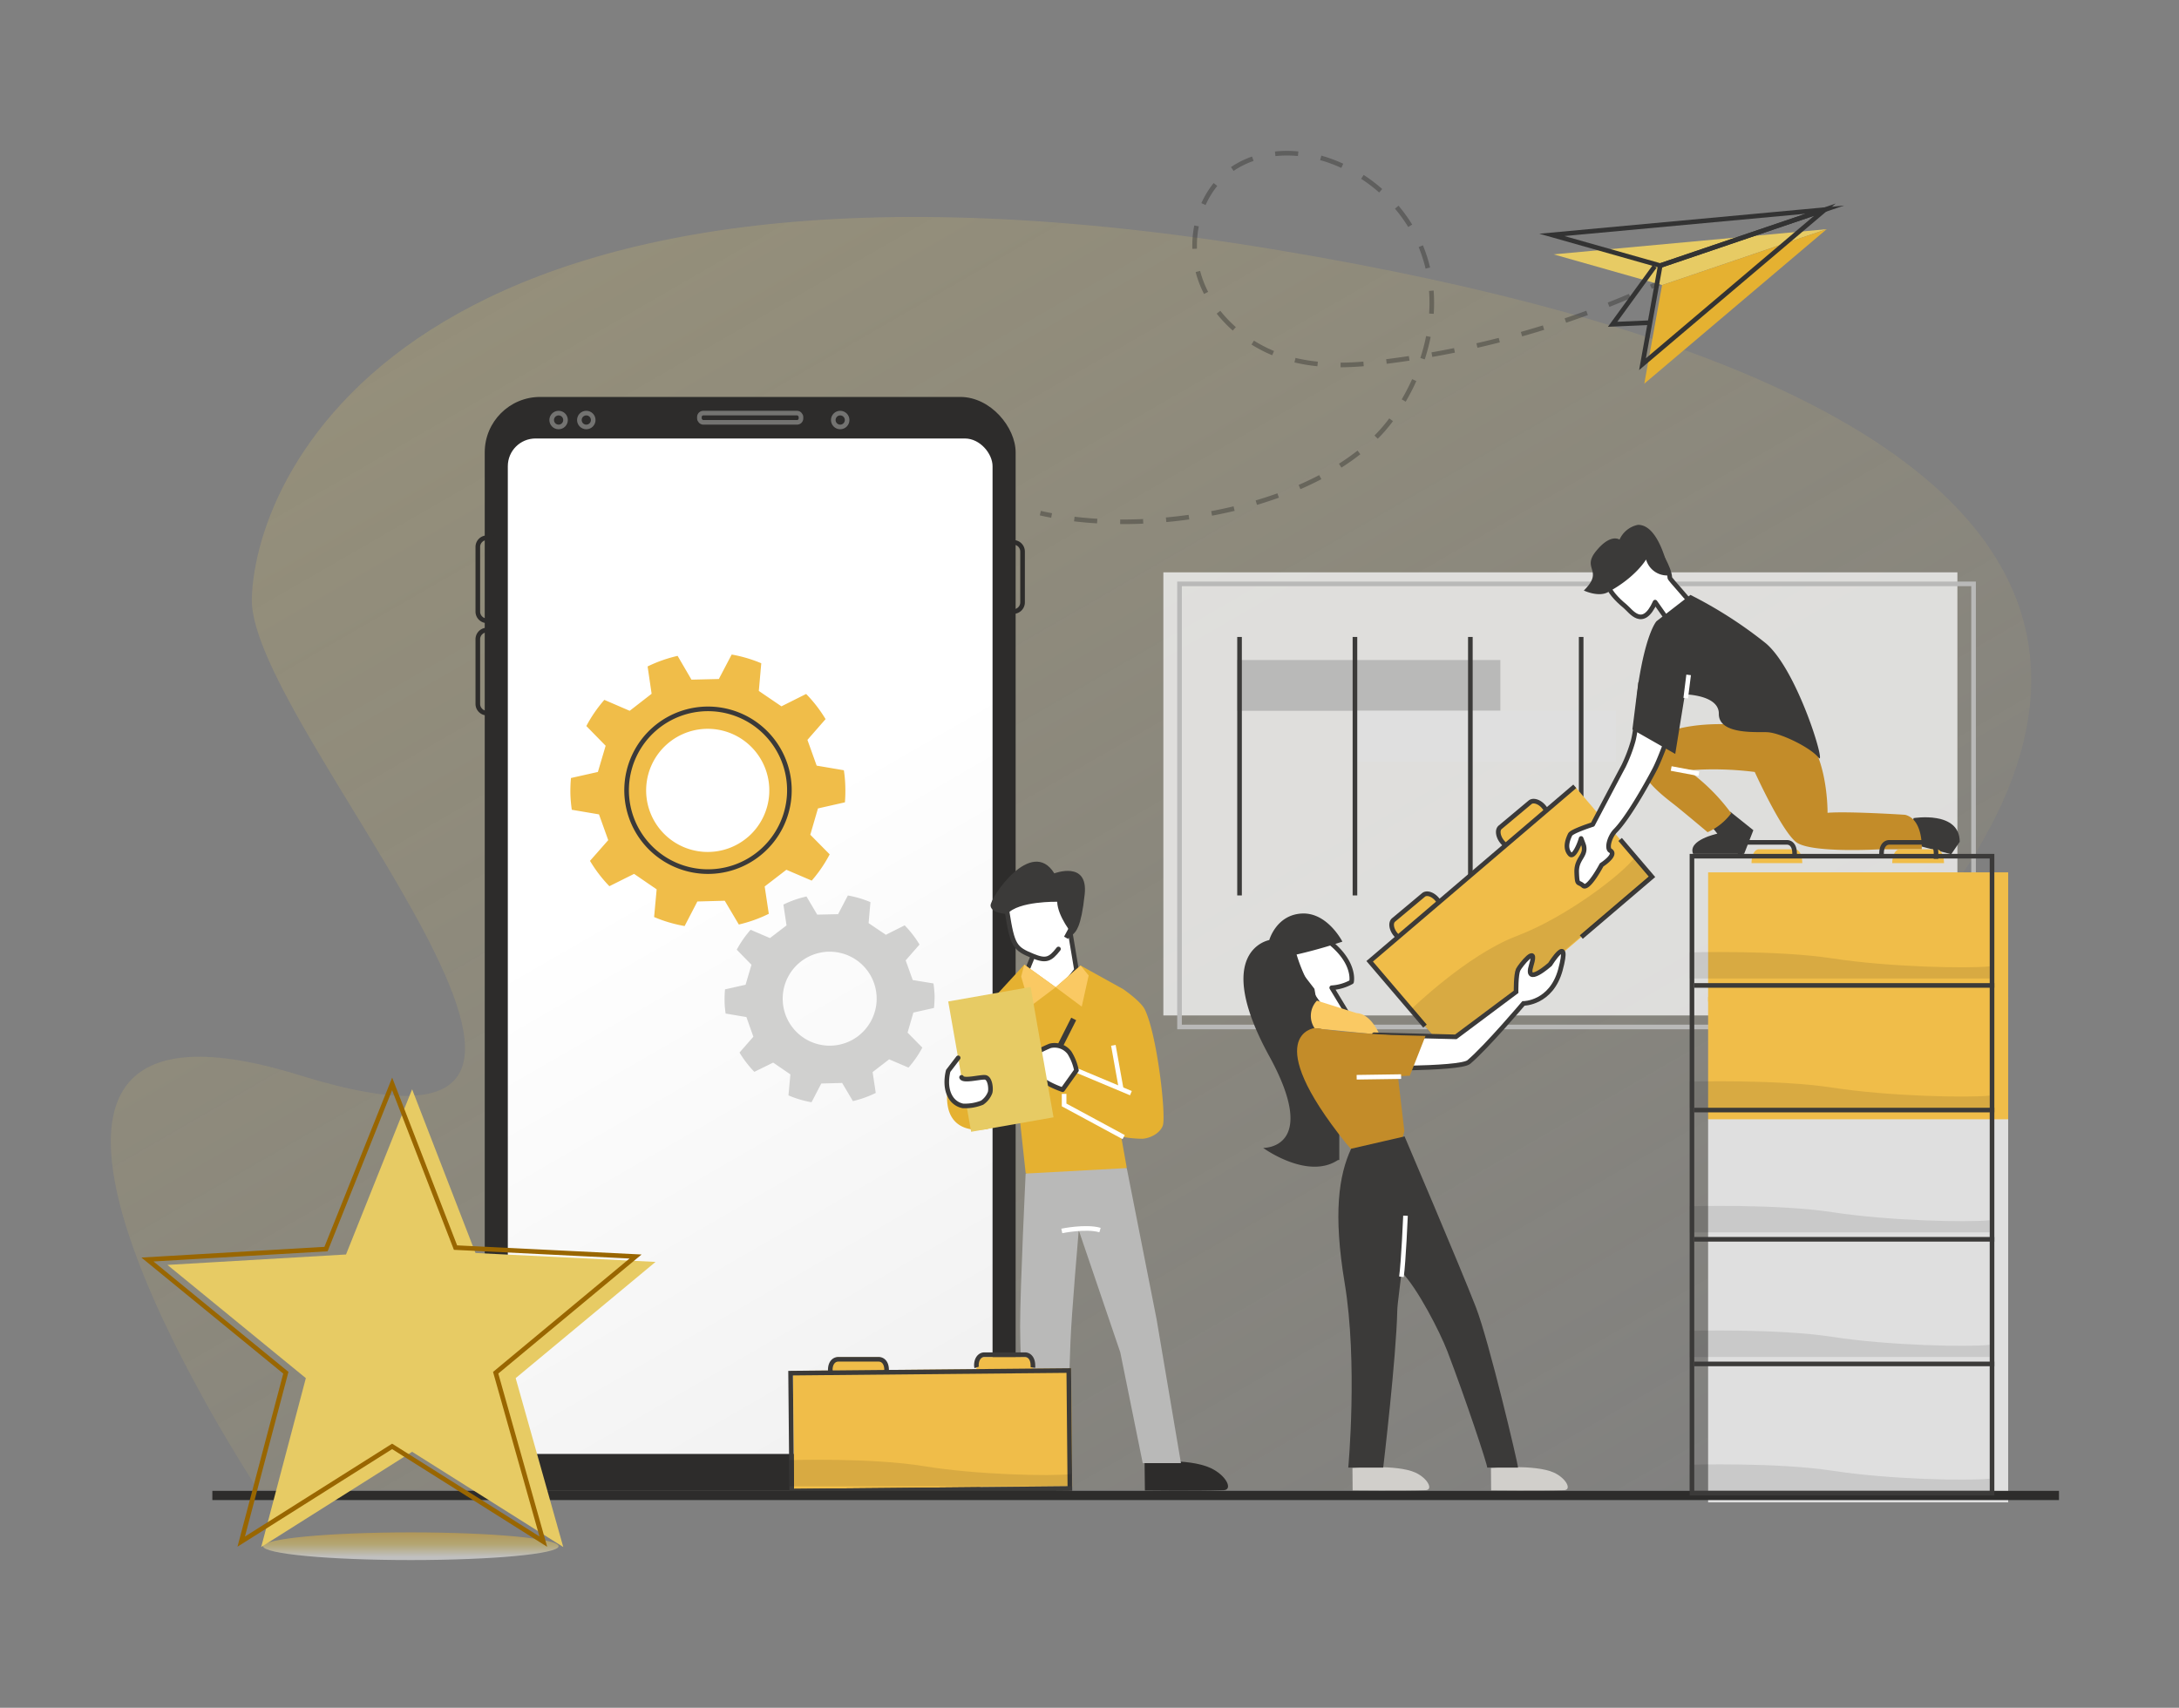 <svg xmlns="http://www.w3.org/2000/svg" xmlns:xlink="http://www.w3.org/1999/xlink" viewBox="0 0 472 370"><rect x="0" y="0" width="472" height="370" fill="#808080" stroke="none"/><defs><style>.cls-1{isolation:isolate;}.cls-2,.cls-6{opacity:0.5;}.cls-2{mix-blend-mode:multiply;fill:url(#linear-gradient);}.cls-3{opacity:0.2;fill:url(#linear-gradient-2);}.cls-4{fill:#2d2c2b;}.cls-5{fill:url(#linear-gradient-3);}.cls-12,.cls-18,.cls-25,.cls-26,.cls-28,.cls-29,.cls-7,.cls-8{fill:none;}.cls-7{stroke:#b9b9b8;}.cls-12,.cls-14,.cls-18,.cls-25,.cls-26,.cls-28,.cls-29,.cls-7,.cls-8{stroke-miterlimit:10;}.cls-25,.cls-28,.cls-8{stroke:#2d2c2b;}.cls-9{fill:#f4f4f4;opacity:0.8;}.cls-10{fill:#b9b9b8;}.cls-11{fill:#dfdfdf;}.cls-12,.cls-14,.cls-20,.cls-30{stroke:#3b3a39;}.cls-13{fill:#f0bd49;}.cls-14,.cls-20,.cls-30{fill:#fff;}.cls-14,.cls-20{stroke-linecap:round;}.cls-15{fill:#e5b131;}.cls-16{fill:#d0d0cf;}.cls-17{fill:#fac963;}.cls-18{stroke:#fff;}.cls-19{fill:#3b3a39;}.cls-20,.cls-30{stroke-linejoin:round;}.cls-21{fill:#e7cb64;}.cls-22{opacity:0.1;}.cls-23{fill:#d1cfcb;}.cls-24{fill:#c38c29;}.cls-25{stroke-width:2px;}.cls-26{stroke:#960;}.cls-27{opacity:0.4;}.cls-28{stroke-dasharray:4.98 4.98;}.cls-29{stroke:#333;}</style><linearGradient id="linear-gradient" x1="89" y1="338" x2="89" y2="332" gradientUnits="userSpaceOnUse"><stop offset="0.12" stop-color="#fff"/><stop offset="0.57" stop-color="#e7cb64"/><stop offset="1" stop-color="#e2ae31"/></linearGradient><linearGradient id="linear-gradient-2" x1="330.97" y1="372.59" x2="141.09" y2="43.72" gradientUnits="userSpaceOnUse"><stop offset="0" stop-color="#e7cb64" stop-opacity="0"/><stop offset="1" stop-color="#e7cb64"/></linearGradient><linearGradient id="linear-gradient-3" x1="222.16" y1="308.33" x2="102.84" y2="101.67" gradientUnits="userSpaceOnUse"><stop offset="0" stop-color="#f0f0f0"/><stop offset="0.6" stop-color="#fff"/></linearGradient></defs><title>illus_b-app_02mvp</title><g class="cls-1"><g id="Layer_1" data-name="Layer 1"><ellipse class="cls-2" cx="89" cy="335" rx="32" ry="3"/><path class="cls-3" d="M55.93,322.81s-77.51-116.71,9-89.85S53.85,157.88,54.55,129.73,90.53,23,277,54.21s183,96.88,135.64,151.24c0,0-61.24,100.16,4.5,117.36"/><rect class="cls-4" x="105" y="86" width="115" height="237" rx="12"/><rect class="cls-5" x="110" y="95" width="105" height="220" rx="6"/><g class="cls-6"><circle class="cls-7" cx="127" cy="91" r="1.5"/><rect class="cls-7" x="151.5" y="89.5" width="22" height="2" rx="0.84"/><circle class="cls-7" cx="182" cy="91" r="1.5"/><circle class="cls-7" cx="121" cy="91" r="1.5"/></g><path class="cls-8" d="M105.5,116.5h1a0,0,0,0,1,0,0v18a0,0,0,0,1,0,0h-1a2,2,0,0,1-2-2v-14A2,2,0,0,1,105.5,116.5Z"/><path class="cls-8" d="M220.5,117.5h1a0,0,0,0,1,0,0v15a0,0,0,0,1,0,0h-1a2,2,0,0,1-2-2v-11A2,2,0,0,1,220.5,117.5Z" transform="translate(440 250) rotate(-180)"/><path class="cls-8" d="M105.5,136.5h1a0,0,0,0,1,0,0v18a0,0,0,0,1,0,0h-1a2,2,0,0,1-2-2v-14A2,2,0,0,1,105.5,136.5Z"/><rect class="cls-9" x="252" y="124" width="172" height="96"/><rect class="cls-7" x="255.5" y="126.5" width="172" height="96"/><rect class="cls-10" x="268" y="143" width="57" height="11"/><rect class="cls-11" x="293" y="154" width="57" height="11"/><line class="cls-12" x1="268.5" y1="138" x2="268.5" y2="194"/><line class="cls-12" x1="293.5" y1="138" x2="293.5" y2="194"/><line class="cls-12" x1="318.5" y1="138" x2="318.5" y2="194"/><line class="cls-12" x1="342.5" y1="138" x2="342.5" y2="194"/><rect class="cls-13" x="298.06" y="186.23" width="58.4" height="25.76" transform="translate(-50.93 260.05) rotate(-40.47)"/><path class="cls-13" d="M302.85,203a4.59,4.59,0,0,1-.54-.54h0c-.95-1.14-1.15-2.55-.44-3.15l6.47-5.41c.71-.6,2.07-.15,3,1h0a3.63,3.63,0,0,1,.38.52"/><path class="cls-13" d="M326,183a4.78,4.78,0,0,1-.59-.6h0c-.92-1.1-1.16-2.57-.45-3.16l6.47-5.41c.71-.6,2.11-.1,3,1h0a4.91,4.91,0,0,1,.39.54"/><path class="cls-4" d="M248,322.93s10.56.14,17-.06c2.2-.07.61-3.26-2.78-4.82-5-2.29-14.29-1.22-14.29-1.22Z"/><path class="cls-14" d="M223.74,207.13l-1.31,3.21,6.1,5.66,4.65-5.87-1.42-8.5-.83,1.54c.29-.5.56-1,.83-1.54,2.23-4.4-2.16-11.51-6.37-11.51s-8,2.62-7.23,7.48c1.16,7.32,1.64,7.92,5.58,9.53,2.81,1.15,3.73.8,5.54-1.53"/><path class="cls-15" d="M234.07,209.19l9.2,5.1s3.8,2.58,4.7,4.4c2.69,5.41,4.68,23.14,3.9,25.2-.61,1.62-2.61,2.68-4.34,2.83a25.46,25.46,0,0,1-4.66-.46l1.2,6.74a27.79,27.79,0,0,1-9.2,3c-7.87,1-12.7-1.84-12.7-1.84L221,243.34l-4.17-2.25L214,244.57s-10.06,2.38-8.74-8.77l7.82-17.22,8.8-9.59,6.8,4.9Z"/><path class="cls-13" d="M183.1,170.27a27,27,0,0,0-.31-3.39l-5.89-1-2-5.58,3.93-4.5a29.46,29.46,0,0,0-4.21-5.45l-5.35,2.68-4.9-3.33.53-6a29.43,29.43,0,0,0-6.41-1.89l-2.78,5.3-5.93.14-3-5.15a29.83,29.83,0,0,0-6.5,2.29l.87,5.92L136.4,154l-5.49-2.37a29.71,29.71,0,0,0-3.9,5.67l4.18,4.27-1.68,5.68-5.83,1.31a30.64,30.64,0,0,0-.12,3.6,29.39,29.39,0,0,0,.3,3.28l5.89,1,2,5.58-3.95,4.49A30,30,0,0,0,132,192l5.35-2.67,4.89,3.35-.55,6a29.63,29.63,0,0,0,6.61,1.95l2.76-5.32,5.93-.16,3.05,5.15a29.82,29.82,0,0,0,6.49-2.32l-.89-5.92,4.7-3.62,5.49,2.35a29.53,29.53,0,0,0,3.89-5.69l-4.2-4.25,1.66-5.7,5.84-1.32A31.28,31.28,0,0,0,183.1,170.27Zm-21,11a13.34,13.34,0,1,1,1.21-18.85A13.35,13.35,0,0,1,162.14,181.24Z"/><path class="cls-16" d="M202.44,215.66a22.05,22.05,0,0,0-.24-2.59l-4.49-.74-1.53-4.26,3-3.43a22.46,22.46,0,0,0-3.22-4.16l-4.07,2.05L188.15,200l.4-4.55a23,23,0,0,0-4.89-1.44l-2.12,4.05-4.52.1-2.32-3.93a22.13,22.13,0,0,0-5,1.75l.67,4.52-3.59,2.74-4.19-1.8a22.72,22.72,0,0,0-3,4.32l3.19,3.26-1.28,4.33-4.45,1a22.54,22.54,0,0,0-.09,2.74c0,.85.11,1.68.22,2.5l4.5.76,1.51,4.26-3,3.43a22.88,22.88,0,0,0,3.21,4.18l4.08-2,3.73,2.55-.42,4.55a22.7,22.7,0,0,0,5,1.49l2.11-4.06,4.52-.12,2.33,3.93a23.13,23.13,0,0,0,4.95-1.77l-.68-4.52,3.58-2.76,4.19,1.79a22.61,22.61,0,0,0,3-4.33l-3.2-3.25,1.26-4.34,4.46-1A23.74,23.74,0,0,0,202.44,215.66Zm-16,8.36a10.18,10.18,0,1,1,.92-14.38A10.18,10.18,0,0,1,186.45,224Z"/><path class="cls-12" d="M165,184.45a17.63,17.63,0,1,1,1.61-24.87A17.62,17.62,0,0,1,165,184.45Z"/><path class="cls-10" d="M255.81,317h-8.28L242.67,293l-9-26.46s-1.59,18.34-1.8,24.35c-.23,6.89-1,28-1,28.16h-8.7c0-.21-1.19-23.9-1.2-31.68,0-8.22,1.2-33.11,1.2-33.11l21.9-1.19,6.45,32.69Z"/><polygon class="cls-17" points="228.67 213.89 234.32 218.09 235.82 211.34 234.07 209.19 228.67 213.89"/><polygon class="cls-17" points="228.67 213.89 223.1 218.09 221.2 211.59 221.87 208.99 228.67 213.89"/><rect class="cls-13" x="370" y="189" width="65" height="28"/><line class="cls-18" x1="241.17" y1="226.48" x2="242.87" y2="235.96"/><line class="cls-18" x1="244.97" y1="236.84" x2="233.17" y2="231.89"/><polyline class="cls-18" points="230.5 237 230.5 239.39 243.4 246.36"/><path class="cls-18" d="M230,266.69s5.2-1.09,8.28-.19"/><path class="cls-19" d="M229,195.37s-8.41-.18-10.82,2.66c0,0-3.48-.13-3.61-1.81s8.85-15,13.81-7c0,0,7.36-2.84,6.58,4.52s-1.94,8.08-2.58,8.75C232.36,202.52,229.11,198.6,229,195.37Z"/><rect class="cls-19" x="225.17" y="224.69" width="10.2" height="1.2" transform="translate(-74.6 329.38) rotate(-63.22)"/><path class="cls-20" d="M223.57,228.59a25.48,25.48,0,0,1,3.9-2,4.05,4.05,0,0,1,4.2,1.5,11.33,11.33,0,0,1,1.5,3.8l-3,4.2s-5.13-1.7-5.86-3.9"/><rect class="cls-21" x="207.75" y="215.18" width="18.12" height="28.67" transform="translate(-36.47 41.01) rotate(-9.97)"/><path class="cls-14" d="M207.55,229.19,205.4,232s-1,3.38.57,5.81a4,4,0,0,0,2.6,1.79,10,10,0,0,0,4.17-.7,4.7,4.7,0,0,0,1.73-2.2c.24-.84,0-3.19-1.1-3.29s-4.73.91-5.08,0"/><rect class="cls-13" x="370" y="216" width="65" height="26.63"/><rect class="cls-11" x="370" y="242.5" width="65" height="83"/><polyline class="cls-12" points="350.94 181.87 357.84 189.96 342.53 203.02"/><polyline class="cls-12" points="308.67 222.31 296.69 208.27 341.12 170.36"/><path class="cls-12" d="M302.85,203a4.59,4.59,0,0,1-.54-.54h0c-.95-1.14-1.15-2.55-.44-3.15l6.47-5.41c.71-.6,2.07-.15,3,1h0a3.63,3.63,0,0,1,.38.52"/><path class="cls-12" d="M326,183a4.78,4.78,0,0,1-.59-.6h0c-.92-1.1-1.16-2.57-.45-3.16l6.47-5.41c.71-.6,2.11-.1,3,1h0a4.91,4.91,0,0,1,.39.54"/><path class="cls-22" d="M366,206.34s18.88-.56,31,1.31,29.19,2.22,34,1.72V212H366Z"/><rect class="cls-13" x="171.87" y="296.72" width="60.26" height="25.57" transform="translate(-2.9 1.91) rotate(-0.54)"/><path class="cls-13" d="M179.92,297a1.63,1.63,0,0,1-.07-.5h0c0-1.49.78-2.45,1.74-2.45h8.72c1,0,1.74,1,1.74,2.45h0a2.1,2.1,0,0,1-.05.51"/><path class="cls-13" d="M211.57,297.05a2.27,2.27,0,0,1-.07-.59h0c0-1.44.78-2.46,1.74-2.46H222c1,0,1.74,1,1.74,2.46h0a2.36,2.36,0,0,1,0,.54"/><rect class="cls-12" x="171.37" y="297.22" width="60.26" height="25.57" transform="translate(-2.91 1.91) rotate(-0.54)"/><path class="cls-12" d="M179.92,297.15c0-.24-.07-.09-.07-.35h0c0-1.49.78-2.3,1.74-2.3h8.72c1,0,1.74.81,1.74,2.3h0a1.61,1.61,0,0,1-.05.44"/><path class="cls-12" d="M211.57,296.25a1.27,1.27,0,0,1-.07-.44h0c0-1.44.78-2.31,1.74-2.31H222c1,0,1.74.87,1.74,2.31h0a1.83,1.83,0,0,1,0,.47"/><path class="cls-22" d="M171,316.34s17.72-.56,29.13,1.31,27.39,2.22,31.87,1.72V322H171Z"/><path class="cls-22" d="M305.54,218.79s12.18-11.9,23-16,23-13.51,25.61-17.07l3.56,4.17L313.2,227.78Z"/><path class="cls-22" d="M366,234.34s18.88-.56,31,1.31,29.19,2.22,34,1.72V240H366Z"/><path class="cls-22" d="M366,261.34s18.88-.56,31,1.3,29.19,2.23,34,1.73V267H366Z"/><path class="cls-22" d="M366,288.34s18.88-.56,31,1.31,29.19,2.22,34,1.72V294H366Z"/><path class="cls-22" d="M366,317.34s18.88-.56,31,1.31,29.19,2.22,34,1.72V323H366Z"/><path class="cls-23" d="M293,322.91s10.68.11,15.79-.05c1.75-.06.49-2.59-2.21-3.82-4-1.83-13.62-1-13.62-1Z"/><path class="cls-23" d="M323,322.91s10.68.11,15.79-.05c1.75-.06.49-2.59-2.21-3.82-4-1.83-13.62-1-13.62-1Z"/><path class="cls-20" d="M288.47,214a10,10,0,0,0,4.29-1.26s1.11-4.78-6.29-9.76l-9.22,2.39,7,9.07,1.06,6,8.6,2.54Z"/><path class="cls-19" d="M290.11,251.31v-13l-4.06-12.36.44-8.15a34,34,0,0,1-5.63-11s4.59-1,9.92-2.79c0,0-3.23-6.37-8.78-6.09s-7.06,5.75-7.06,5.75-12.58,2.19,0,25.15c11.06,20.18-1.32,19.88-1.32,19.88s9.58,7,16.18,2.64"/><path class="cls-17" d="M285.27,216.79a4.79,4.79,0,0,0-.5,6l14.05,1.37s-1.8-4.51-4.95-4.66Z"/><path class="cls-14" d="M293.87,231.44s22.34.33,24.3-1.35C322,226.85,330,217.4,330,217.4s6,0,8-7.26c2.25-8.36-2.25-1.2-2.25-1.2s-5.55,4.95-4.05.15-2.41.1-2.85,1c-.5,1.1-.45,4.8-.45,4.8l-13.05,9.75-17.7-.45"/><path class="cls-24" d="M290.72,223.49l-6-.75s-12,1.46,6.88,25l9.27,10.69,3.33-13.39-2.43-20.7Z"/><polygon class="cls-24" points="296.01 224.11 308.78 224.44 305.39 233.06 289.99 233.69 296.01 224.11"/><line class="cls-18" x1="303.5" y1="233.25" x2="293.87" y2="233.39"/><path class="cls-19" d="M319.67,283.14c-3.43-8.82-15.42-36.93-15.42-36.93l-11.58,2.67c-2.68,5.79-3.9,14.08-1.4,29.08,2.88,17.26.78,40.12.78,40h7.57s2.82-23.71,3.05-34.06c0-1.27.76-6.36.9-8.33,3.46,3.47,8.34,13,9.95,17.19,3.9,10.2,8.63,24.39,8.63,25.2h6.68C328.83,317.19,322.54,290.5,319.67,283.14Z"/><path class="cls-18" d="M304.45,263.39s-.43,10.07-.88,13.23"/><line class="cls-25" x1="46" y1="324" x2="446" y2="324"/><polygon class="cls-21" points="89.27 236 103 271.47 142 273.4 111.7 298.58 122.01 335.17 89.27 314.54 56.58 335.17 66.25 298.58 36.27 274.05 74.95 271.79 89.27 236"/><polygon class="cls-26" points="84.94 234.83 98.67 270.3 137.67 272.23 107.37 297.41 117.69 334 84.94 313.37 52.25 334 61.92 297.41 31.94 272.88 70.62 270.62 84.94 234.83"/><g class="cls-27"><path class="cls-8" d="M225.35,111.17c.8.19,1.61.36,2.44.52"/><path class="cls-28" d="M232.71,112.45c23.75,2.85,56.4-4.42,68.91-21.9,7.16-10,11.55-24.36,6.05-37.43a33.78,33.78,0,0,0-20.33-18.54c-7.64-2.46-15.91-1.76-21.69,3S257.1,51.54,259.82,60,270,74.62,277.58,77.19s15.34,2.06,22.8,1.12a197.46,197.46,0,0,0,72.61-24"/><path class="cls-8" d="M375.16,53.11l2.15-1.28"/></g><polygon class="cls-21" points="395.69 49.65 336.54 55.11 360.02 61.77 395.69 49.65"/><polygon class="cls-29" points="395.3 45.42 336.15 50.89 359.63 57.54 395.3 45.42"/><polygon class="cls-15" points="395.69 49.65 356.18 83.12 360.02 61.77 395.69 49.65"/><polygon class="cls-29" points="395.3 45.42 355.79 78.9 359.63 57.54 395.3 45.42"/><polyline class="cls-29" points="358.44 57.7 349.31 70.26 357.55 69.9"/><path class="cls-19" d="M370.88,179.21l1.12,1.41s-6.51,1.38-5.25,4.38H377.8l2-5.13-5-4"/><path class="cls-30" d="M359.12,119.19s2.5,3.83,2.59,6c0,.33,4.63,5.22,4.54,5.56-1.69,6.11-3.5,5.7-3.5,5.7l-4.23-6c-2.7,6-5.25,1.92-6.52.88-1.95-1.6-3.43-3.28-3.93-5s3.93-7.62,3.93-7.62Z"/><path class="cls-19" d="M356.56,121.22a4.74,4.74,0,0,0,5.07,3.43s-1.91-11-6.82-10.94a5.56,5.56,0,0,0-4,3.2s-1.91-1.43-5.1,2.51,1.85,4.08-2.63,8.52c0,0,3.1,1.49,5.2.37C354.32,125.09,356.56,121.22,356.56,121.22Z"/><path class="cls-19" d="M414.5,177.25s10-1.67,10,5.13l-1.84,2.69-9.19-2.38"/><path class="cls-24" d="M376,157s-18.17-1.6-20.57,7.1c-1.07,3.87,4.55,8.13,7.21,10.2,1.71,1.34,7.25,6,7.25,6A13,13,0,0,0,375,176.2a42.1,42.1,0,0,0-9.36-9.3,71.14,71.14,0,0,1,14.46.35s5.8,12.79,9,15.22S407.27,184,407.27,184h9s.4-6.44-3.6-7.47c0,0-12.4-.8-16.8-.43,0,0,.2-15.6-7.8-19.1"/><path class="cls-20" d="M351.67,166c-1.35,2.52-6.67,12.63-6.67,12.63s-4.54,1.45-4.89,2.19-1.35,2.85,0,4.28c.73.75,1.93-1.86,2.38-3.44,0,0,.54,1.36.59,1.6.5,2.26-1.65,2.74-1.55,5.74s.3,1.89,1.4,2.89,4-4.5,4-4.5,3.44-2.2,1.88-3.09c-.84-.48-.17-3,1.09-4.3,2.65-2.68,6.64-9.73,8.47-13.2,2-3.78,6-16,6-16l-9-2.8s-.8,9.45-1.6,12.5A33.39,33.39,0,0,1,351.67,166Z"/><path class="cls-19" d="M353.6,158.05l9.28,5.29,2.09-12.9s7.4.1,7.35,4.2c-.05,4.7,8.68,3.85,10.55,4,2.76.14,9.25,3.26,11.05,5.51s-4.5-18.91-11.4-24.76a93.08,93.08,0,0,0-16.35-10.5l-7.35,5.7s-2.45,2.6-4.2,15.3Z"/><line class="cls-18" x1="362" y1="166.5" x2="368" y2="167.63"/><line class="cls-18" x1="365.78" y1="146.22" x2="365.15" y2="151.25"/><path class="cls-13" d="M379.4,187h0c0-1.77.7-3,1.57-3h7.86c.87,0,1.57,1.23,1.57,3h-11Z"/><path class="cls-13" d="M409.88,187h0c0-1.74.72-3,1.61-3h8c.89,0,1.61,1.26,1.61,3H409.88Z"/><path class="cls-12" d="M377,185.14c0-.26-.07,0-.07-.27h0c0-1.61.76-2.37,1.69-2.37h8.43c.93,0,1.68.76,1.68,2.37h0a1.93,1.93,0,0,1,0,.42"/><path class="cls-12" d="M407.57,185.79a7.21,7.21,0,0,1,0-.93h0c0-1.56.76-2.36,1.69-2.36h8.43c.93,0,1.68.8,1.68,2.36h0c0,.23,0,1,0,1.21"/><rect class="cls-12" x="366.5" y="185.5" width="65" height="138"/><line class="cls-12" x1="432" y1="240.5" x2="367" y2="240.5"/><line class="cls-12" x1="432" y1="268.5" x2="367" y2="268.5"/><line class="cls-12" x1="432" y1="295.5" x2="367" y2="295.5"/><line class="cls-12" x1="367" y1="213.5" x2="432" y2="213.5"/></g></g></svg>